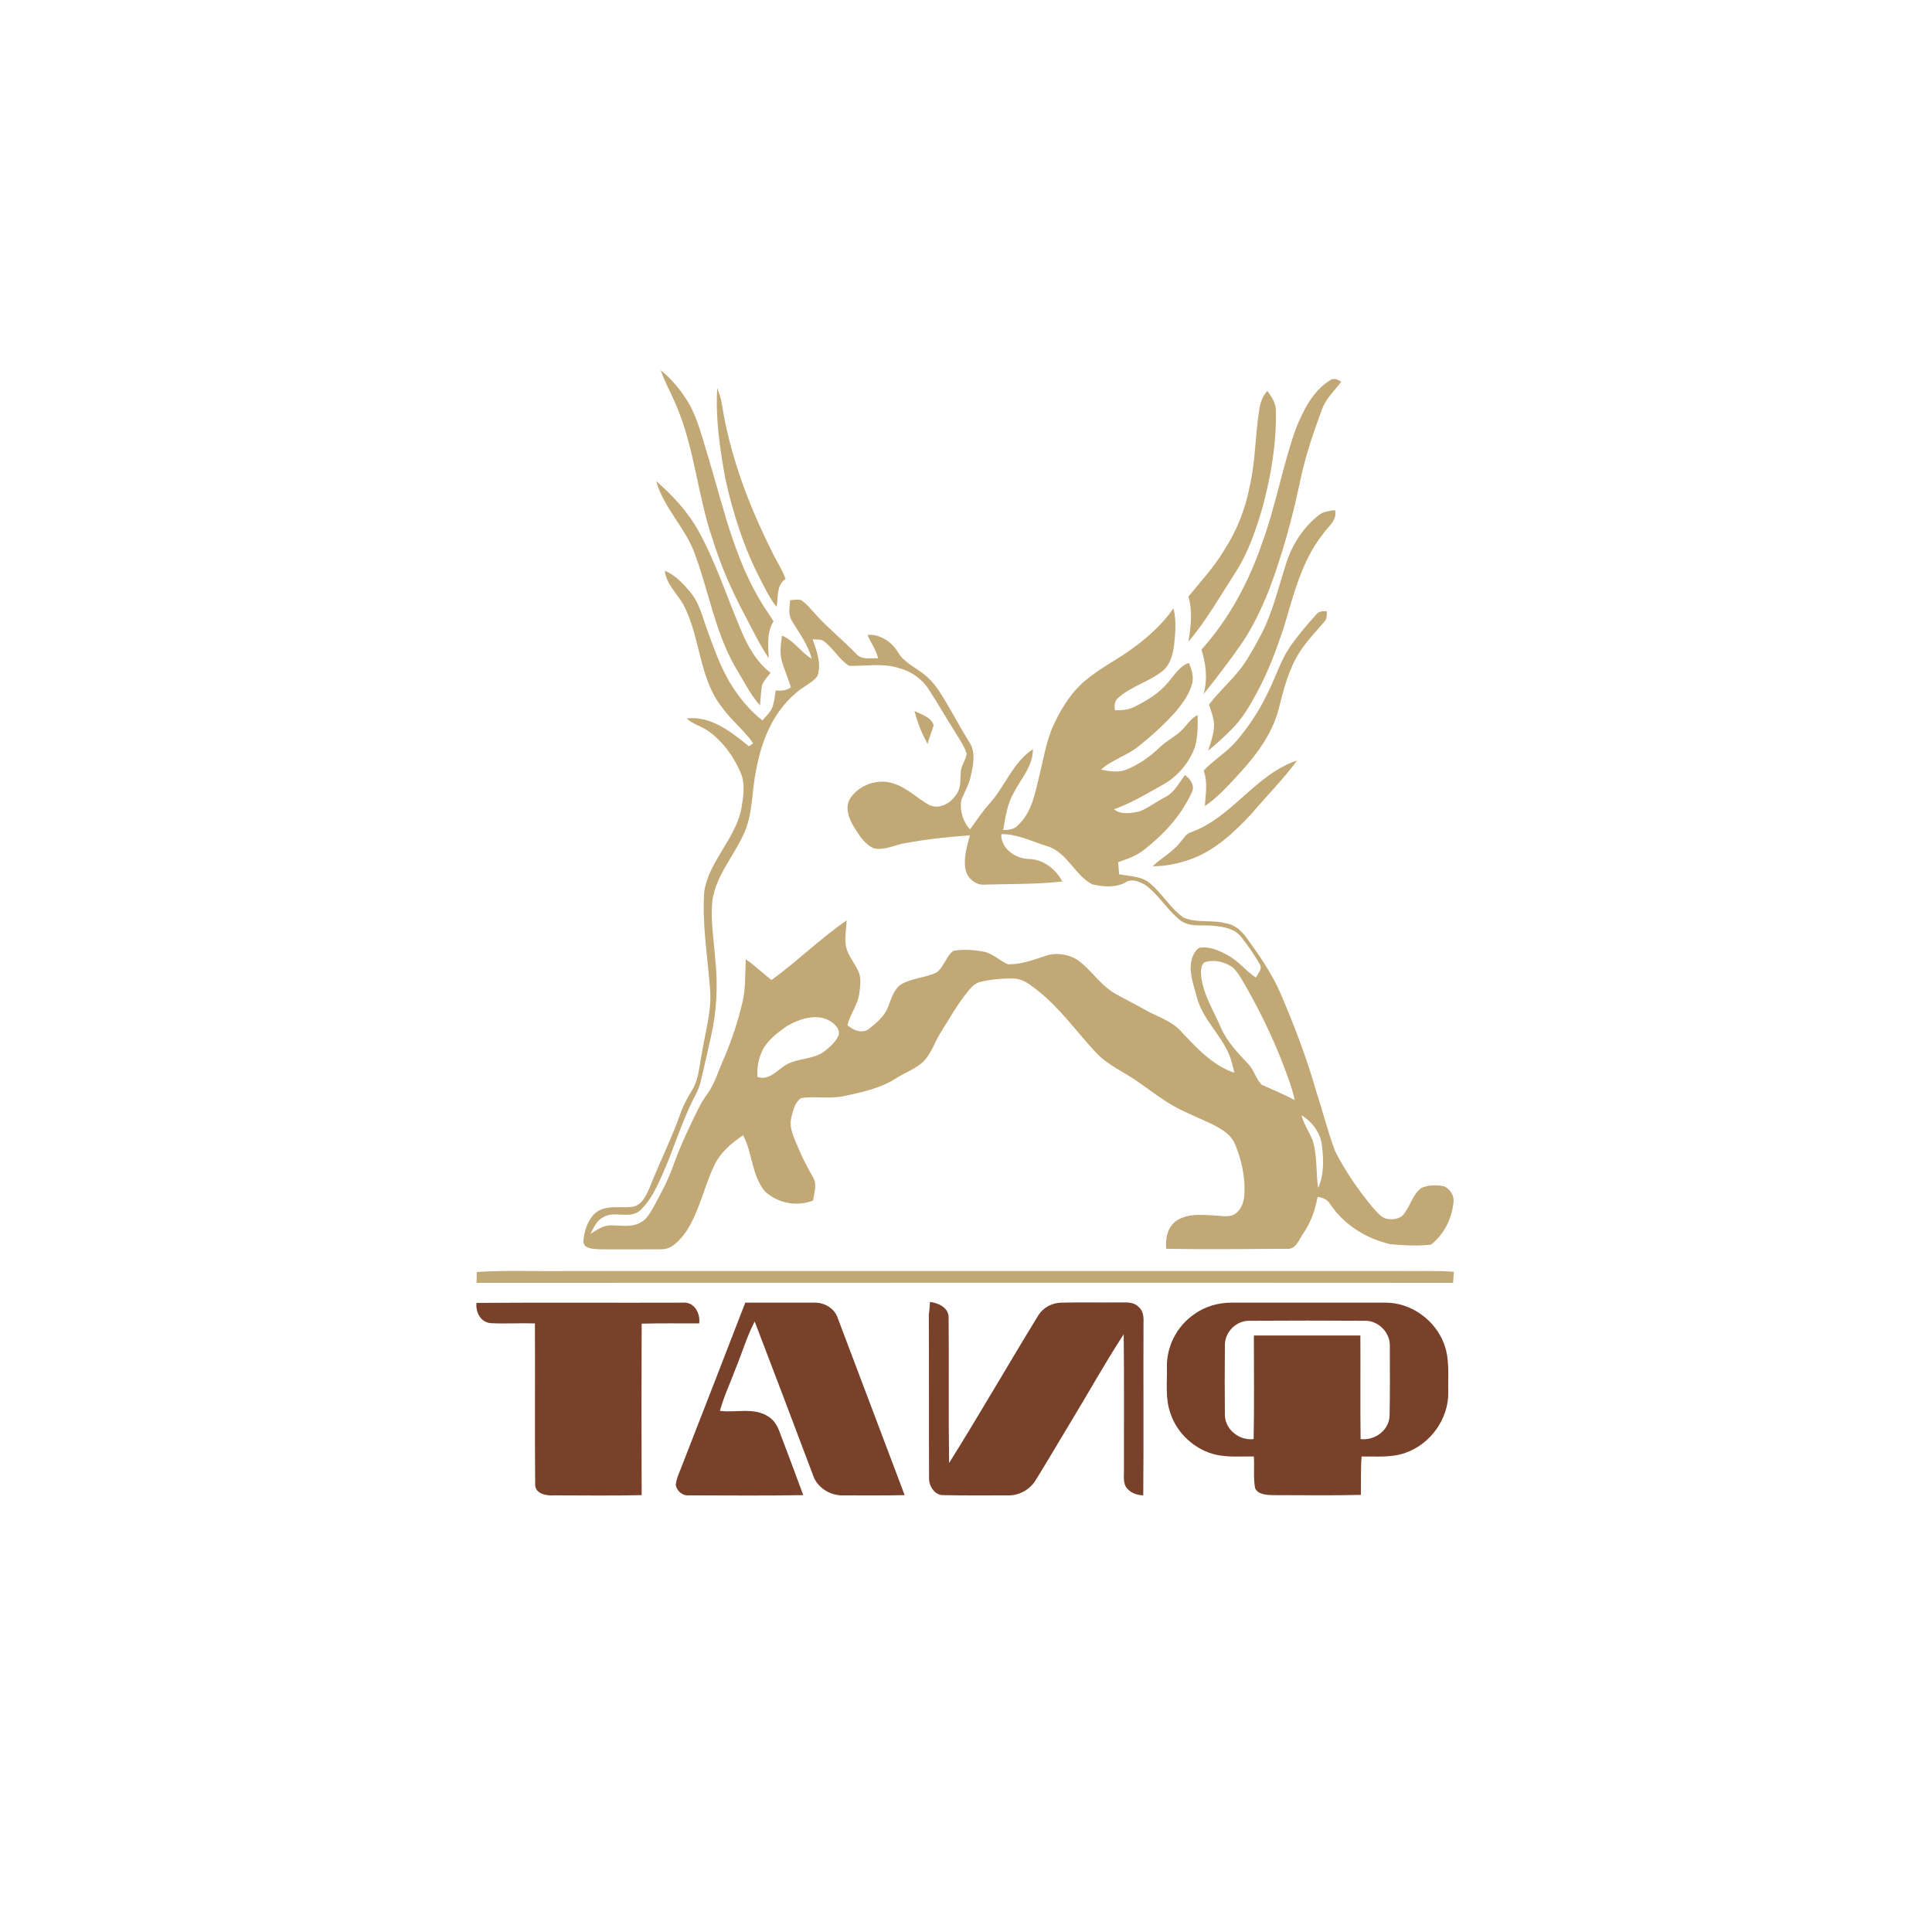 <?xml version="1.0" encoding="UTF-8"?> <svg xmlns="http://www.w3.org/2000/svg" xmlns:xlink="http://www.w3.org/1999/xlink" version="1.1" id="Layer_1" x="0px" y="0px" viewBox="0 0 800 800" style="enable-background:new 0 0 800 800;" xml:space="preserve"> <style type="text/css"> .st0{fill:none;} .st1{fill-rule:evenodd;clip-rule:evenodd;fill:#FFFFFF;} .st2{fill-rule:evenodd;clip-rule:evenodd;fill:#0047B1;} .st3{fill-rule:evenodd;clip-rule:evenodd;fill:#E4002B;} .st4{fill:#0047B1;} .st5{fill:#FFFFFF;} .st6{fill:#154734;} .st7{fill:#C1C6C8;} .st8{fill:#C8102E;} .st9{fill-rule:evenodd;clip-rule:evenodd;fill:#D71921;} .st10{fill-rule:evenodd;clip-rule:evenodd;fill:#00256D;} .st11{fill-rule:evenodd;clip-rule:evenodd;fill:#C8102E;} .st12{fill-rule:evenodd;clip-rule:evenodd;} .st13{fill:#C1C5C8;} .st14{fill:#002856;} .st15{fill:#EA0029;} .st16{fill:#07213F;} .st17{fill:#FBB32A;} .st18{fill-rule:evenodd;clip-rule:evenodd;fill:#FEFEFE;} .st19{fill-rule:evenodd;clip-rule:evenodd;fill:#2B2A29;} .st20{fill:#2B2A29;} .st21{fill:#FEFEFE;} .st22{fill-rule:evenodd;clip-rule:evenodd;fill:#004287;} .st23{fill:#C6B784;} .st24{fill:#CE0E2D;} .st25{fill:#FFCC00;} .st26{fill:#FFCD00;} .st27{fill-rule:evenodd;clip-rule:evenodd;fill:#91243C;} .st28{fill:#91243C;} .st29{fill:#D1052A;} .st30{fill-rule:evenodd;clip-rule:evenodd;fill:#C2A875;} .st31{fill-rule:evenodd;clip-rule:evenodd;fill:#79412A;} .st32{fill-rule:evenodd;clip-rule:evenodd;fill:url(#SVGID_1_);} .st33{fill:#231F20;} .st34{fill-rule:evenodd;clip-rule:evenodd;fill:#231F20;} .st35{fill:#00A550;} .st36{fill:#2D2D2C;} .st37{fill:#FC5208;} .st38{fill:#00A9E0;} .st39{fill-rule:evenodd;clip-rule:evenodd;fill:#FFF100;} .st40{fill-rule:evenodd;clip-rule:evenodd;fill:#034EA1;} .st41{fill:#034EA1;} .st42{fill-rule:evenodd;clip-rule:evenodd;fill:#FDD400;} .st43{fill:#0066B2;} .st44{fill:#9D8A5E;} .st45{fill:#009D4F;} .st46{fill:#2C2C2C;} .st47{fill:#FF6A13;} </style> <g> <g> <rect x="0" class="st0" width="800" height="800"></rect> </g> <g> <path class="st30" d="M273.6,153.3c4.6,3.7,8.3,8.3,11.4,13.3c4,6.9,5.8,14.8,8.2,22.4c6.7,22.4,11.7,46.1,25.4,65.6 c0.6,0.9,1.1,1.8,1.7,2.7c-2.9,4.6-2.2,10-2,15.2c-3.8-5.6-6.7-11.8-9.9-17.8c-5.4-10.1-10-20.6-13.4-31.6 c-6.2-18.2-7.4-37.7-15.1-55.5C277.9,162.7,275.2,158.2,273.6,153.3L273.6,153.3z M550.7,157.5c1.5-1.2,3.3-0.3,4.7,0.6 c-2.9,3.7-6.4,7-8,11.4c-3.6,9.8-7,19.7-9.1,30c-3.2,15.3-7.4,30.4-12.9,45c-3.2,7.8-6.7,15.4-11.5,22.3 c-4.9,7.1-10.2,13.9-15.5,20.6c1.7-6.1,1-12.4-0.9-18.4c11.5-12.8,19.7-28.2,25.2-44.4c5.7-15.5,8.4-31.9,14-47.4 C539.7,169.9,543.6,161.9,550.7,157.5L550.7,157.5z M297,160.7c-0.8,12.5,1.1,25,3.3,37.3c3.2,14.6,7.8,29,14.7,42.2 c2,3.8,3.8,7.7,6.6,11.1c0.7-4-0.2-9,3.7-11.6c-1.5-4.1-4-7.7-5.8-11.6c-9.6-19.2-17.3-39.6-20.6-60.9 C298.5,164.9,297.8,162.8,297,160.7L297,160.7z M521.4,169.9c-1.7,10.6-1.5,21.3-4,31.8c-1.8,9.5-5.5,18.5-10.8,26.6 c-4.1,6.8-9.5,12.6-14.5,18.7c1.8,6.1,1,12.5,0,18.7c7.4-8.7,13.1-18.8,19.3-28.4c5.5-8.4,8.7-18,11.5-27.6 c3.4-12.9,5.7-26.1,5.4-39.5c0.1-3.2-1.7-5.8-3.5-8.3C522.7,164,521.8,167,521.4,169.9L521.4,169.9z M271.7,199.2 c3.1,11.1,12.1,19.3,16,30.1c5.8,15.6,8.4,32.4,16.8,47c3.3,5.3,6,11.1,10.2,15.8c0.3-2.8,0.3-5.7,0.9-8.5c0.8-1.9,2.2-3.4,3.5-5 c-6.2-4.7-9.8-11.7-12.7-18.7c-5.6-13.3-10.1-27.2-17.1-39.9C284.9,212,278.6,205.2,271.7,199.2L271.7,199.2z M546.1,213.3 c-6.2,4.9-10.7,11.6-13.2,19c-3.3,10-5.6,20.3-10.3,29.7c-2.2,4.2-4.5,8.4-7.1,12.4c-4.3,6.4-10.3,11.3-14.9,17.4 c1,3,2.3,6.1,2.1,9.4c-0.3,3.3-1.4,6.5-2.4,9.6c3.4-2.7,6.6-5.7,9.7-8.8c4.4-4.4,7.5-9.7,10.4-15.1c4.7-8.6,8.1-17.8,11.2-27.1 c4-13.3,7.3-27.3,16-38.4c2.1-3.2,6.3-5.9,5.2-10.2C550.3,211.6,547.9,211.8,546.1,213.3L546.1,213.3z M275.3,236.3 c0.6,5.8,5.3,9.6,7.9,14.5c6.8,13.2,6.2,29.5,15.4,41.6c3.9,5.6,9.4,9.8,13.3,15.4c-0.4,0.3-1.3,0.9-1.8,1.2 c-7.3-5.9-15.7-12.7-25.8-11.5c2.6,2.4,6.2,3.2,9,5.2c6,4.3,10.5,10.5,13.4,17.3c2,4.7,1.1,9.9,0.3,14.7 c-2.4,12.7-13.5,21.8-15.4,34.6c-0.9,13.1,1.3,26,2.3,39c1.1,9.3-1.7,18.3-3.2,27.3c-1.1,5.2-1.2,10.9-4,15.6 c-2,3.3-3.9,6.7-5.1,10.3c-3.7,10.4-8.7,20.3-12.7,30.5c-1.4,3.1-3.1,7-6.9,7.7c-5.1,0.7-10.9-1-15.4,2.5c-3.2,2.9-4.7,7.4-5,11.6 c-0.2,3.3,3.9,3.3,6.3,3.5c8.5,0.1,17.1,0,25.6,0c4.8,0.2,8-3.8,10.6-7.3c5.4-8.2,7.3-18,11.4-26.9c2.5-5.6,7.2-9.7,12.2-13 c4,7.4,3.5,16.7,9.1,23.3c5.3,4.8,13.2,6.4,19.9,3.7c0.4-3.2,1.8-6.8-0.2-9.9c-2.1-3.7-4.1-7.4-5.7-11.3 c-1.7-4.2-4.3-8.6-3.1-13.3c0.7-2.8,1.4-6.1,4-7.9c6-0.9,12.1,0.5,18.1-0.9c7.4-1.6,15-3.2,21.4-7.4c3.8-2.4,8.3-3.9,11.5-7.2 c3.1-3.4,4.5-8,6.9-11.8c3.5-5.5,6.7-11.3,10.8-16.4c1.5-1.9,3.3-4,5.8-4.5c4.4-1,9-1.4,13.5-1.3c3.9,0,7,2.7,9.9,4.9 c9.2,7.2,16,16.9,23.9,25.4c5.1,5.7,12.4,8.5,18.5,13c4.7,3.3,9.2,6.8,14.2,9.6c5.6,3.1,11.6,5.3,17.3,8.2 c3.2,1.8,6.5,3.9,7.9,7.5c2.7,6.4,4.2,13.4,3.9,20.3c-0.1,3.2-1.1,6.6-3.8,8.5c-2.5,1.7-5.7,0.8-8.6,0.7 c-5.3-0.3-11.2-0.9-15.8,2.2c-3.7,2.6-4.6,7.4-4.2,11.6c16.6,0.3,33.2,0.1,49.8,0c4,0.5,5.2-4,7.1-6.6c3.1-4.5,4.8-9.6,5.8-14.9 c2.1,0.3,4.1,1.1,5.2,3c5.7,8.6,15,14.3,24.9,16.6c5.6,0.5,11.3,0.8,16.8,0.2c5.2-4,8.6-10.5,9.3-17.1c0.6-2.9-1.2-6-3.9-7.1 c-3.1-0.6-6.6-0.6-9.5,0.8c-3.6,2.8-4.5,7.8-7.5,11.2c-1.9,1.8-4.9,2-7.3,1.3c-2.3-0.9-3.8-3-5.4-4.8 c-5.9-7.1-11.1-14.7-15.3-22.9c-3.1-8.1-5.1-16.5-7.8-24.6c-3.9-13.9-9.1-27.3-14.7-40.5c-3.5-8.2-8.6-15.6-13.8-22.8 c-2.1-3-4.9-5.9-8.7-6.5c-5.9-1.7-12.3,0-17.9-2.5c-5.5-3.9-8.8-10-13.9-14.2c-3.5-3-8.4-2.8-12.7-3.7c-0.1-1.7-0.3-3.3-0.4-5 c3.7-1.3,7.6-2.6,10.7-5.1c8.1-6.3,15.4-14.2,19.7-23.6c1.6-2.9-0.5-5.7-2.7-7.4c-2.5,3.2-4.4,7.3-8.3,9.2 c-3.5,1.8-6.7,4.3-10.3,5.8c-3.5,0.8-7.8,1.7-10.8-0.8c7.3-2.6,14-6.7,20.8-10.5c5.8-3.4,10.4-8.9,12.7-15.3 c1.2-4.3,1.2-8.8,1.1-13.2c-2.6,1.2-4.1,3.7-6,5.7c-2.8,3-6.6,4.7-9.5,7.5c-4.2,4-8.9,7.4-14.3,9.5c-3.3,1.2-6.9,0.5-10.2-0.1 c4.8-4.3,11.3-6,16.1-10.1c5.3-4.3,10.4-8.9,14.9-14c2.9-3.5,5.7-7.3,6.8-11.8c0.6-2.9-0.3-5.7-1.4-8.3c-3.8,1.3-5.9,4.9-8.4,7.8 c-3.7,4.6-8.9,7.8-14.2,10.4c-2.5,1.3-5.3,1.4-8,1.4c-0.4-1.9-0.2-4,1.5-5.3c5.5-4.8,12.9-6.6,18.5-11.2c2.8-2.5,3.9-6.4,4.4-10 c0.6-5.2,1.1-10.5-0.2-15.7c-5.6,8-13.2,14.3-21.3,19.6c-4.8,3.1-9.8,5.9-14.2,9.5c-6.2,4.8-10.5,11.5-13.8,18.5 c-3.4,7-4.5,14.9-6.4,22.4c-1.7,6.9-3,14.5-8.5,19.6c-1.5,1.9-4,2.2-6.3,2.2c0.9-5.2,1.6-10.6,4.3-15.3c3-5.9,8.1-11.2,8-18.2 c-8.3,5.5-11.5,15.4-18,22.6c-3,3.3-5.4,7-8,10.6c-3-3.1-4.3-7.7-3.7-11.9c1.2-3.3,3.2-6.4,3.9-9.9c1.1-4.7,2.3-10.2-0.6-14.4 c-4.5-7.2-8.3-14.9-13-21.9c-1.7-2.5-3.8-4.7-6.2-6.5c-3.5-2.7-7.8-4.6-10.2-8.6c-2.6-4.4-7.4-7.7-12.7-7.3 c1.4,3.3,3.6,6.2,4.4,9.7c-3-0.2-6.8,0.8-9.1-1.9c-5.3-5.5-11.3-10.3-16.4-15.9c-2.1-2.2-3.9-4.7-6.5-6.4c-1.5-0.2-2.9,0-4.4,0.1 c-0.3,2.9-0.9,6.1,0.8,8.7c3,5.1,6.7,9.8,8.1,15.6c-4.5-2.7-7.3-7.6-12.3-9.6c-0.5,3.6-1,7.3,0,10.8c1.1,3.6,2.6,7,3.7,10.6 c-1.8,1.4-4.1,1.5-6.3,1.3c-0.3,2.2-0.6,4.4-1.2,6.5c-0.8,2.3-2.7,4.1-4.3,5.9c-5-3.9-9.1-8.8-12.5-14.1 c-5-7.8-7.9-16.7-11.1-25.4c-1.6-4.9-3.1-10-6.5-13.9C283,241.8,279.7,238.2,275.3,236.3L275.3,236.3z M336.5,264.7 c1.7,4.9,3.8,10.3,1.9,15.4c-2.5,3-6.3,4.4-9.1,7.1c-9.5,8.1-14.2,20.2-16.3,32.2c-1.8,8.7-1.2,18.1-5.2,26.3 c-4.2,9.1-11.3,16.9-12.8,27.1c-0.9,8.2,0.6,16.4,1.2,24.6c1.1,10.6,0.6,21.4-1.8,31.8c-1.4,6.3-2.8,12.6-4.3,18.8 c-0.8,3.4-2.7,6.3-4.1,9.4c-4.5,9.6-7.6,19.9-12,29.6c-2.2,4.9-4.6,9.9-8.4,13.7c-4.3,4.7-11.2,0.2-16.1,3.5 c-2.6,1.4-3.7,4.3-5,6.7c2.7-1.6,5.4-3.7,8.7-3.5c4,0,8.3,0.9,11.9-1.1c2.8-1.4,4.3-4.4,5.8-7c2.9-5.4,5.9-10.9,7.9-16.7 c2-5.7,4.5-11.3,7.1-16.8c2.1-4.3,4-8.8,6.9-12.7c3.2-4.3,4.6-9.6,6.8-14.5c3.4-7.8,6.1-16,8-24.3c1.2-5.6,0.9-11.4,1.2-17.1 c3.8,2.6,7.1,5.9,10.7,8.6c10.7-7.8,20.2-17.2,31.1-24.7c-0.2,3.6-0.9,7.2-0.3,10.8c0.8,3.7,3.4,6.6,5,10c1.5,3,0.9,6.4,0.5,9.6 c-0.7,4.7-3.8,8.5-4.9,13c2.4,2.1,6.3,3.8,9.1,1.4c3.1-2.5,6.5-5.3,7.8-9.2c1.3-3.2,2.3-7,5.3-9.1c4.5-2.6,10-2.7,14.7-4.9 c3.1-2.3,3.9-6.7,7-9c4.2-0.7,8.6-0.4,12.7,0.4c3.8,0.8,6.5,3.8,9.9,5.2c5.3,0.1,10.4-1.8,15.3-3.4c4.3-1.6,9.3-0.9,13.2,1.4 c5.8,4,9.5,10.4,15.6,14c4,2.3,8.2,4.3,12.2,6.6c5,2.9,10.9,4.5,15,8.8c6.5,6.9,13.2,14.4,22.4,17.5c-0.3-1.4-0.6-2.8-1-4.1 c-2.5-9.9-11.4-16.6-14.3-26.4c-1.1-4.1-2.5-8.1-2.8-12.4c0-3.2,0.8-6.9,3.5-8.8c4.1-0.8,8.1,1,11.6,2.9c4.6,2.3,7.7,6.6,11.9,9.4 c0.9-1.7,2.9-3.6,1.6-5.6c-2.3-3.9-4.8-7.7-7.7-11.3c-2.6-3.3-7-4.1-10.9-4.5c-4.7-0.6-9.9,0.7-14-2.1 c-5.6-4.3-9.1-10.8-14.8-14.9c-2.4-1.3-5.4-2.7-8-1.1c-4.2,2.4-9.4,1.9-13.9,0.9c-7.4-3.9-10.5-13.5-18.9-15.9 c-6.2-1.9-12.2-5-18.8-4.9c-0.2,6.1,6.1,10.3,11.7,10.3c5.9,0.2,10.9,4.3,13.6,9.3c-10.7,1.2-21.4,1-32.1,1.3 c-4,0.4-7.6-3-8.1-6.8c-0.7-4.7,0.8-9.2,1.9-13.6c-8.9,0.6-17.8,1.6-26.7,3.2c-4.3,0.7-8.5,3.1-13,2.2c-3.9-1.7-6.2-5.5-8.3-8.9 c-2.1-3.4-3.9-8.1-1.5-11.9c3.8-5.6,11.4-8.2,17.8-6.1c5.6,1.7,9.8,6.1,14.8,8.9c4.3,2.1,9.3-0.8,11.5-4.7 c1.8-2.6,1.4-5.8,1.6-8.7c0.1-2.8,2.1-5.1,2.5-7.8c-1.1-3.5-3.4-6.5-5.2-9.6c-3.6-5.7-7-11.6-10.7-17.3c-2.9-4.4-7.5-7.4-12.6-8.7 c-6.6-2-13.5-0.6-20.2-0.8c-4.3-2.7-6.7-7.6-10.9-10.5C339.6,264.7,338,264.9,336.5,264.7L336.5,264.7z M497.3,403.1 c-0.1-1.8,0.2-4.7,2.5-4.9c3.7-0.9,7.8,0.3,10.8,2.5c2.6,2.6,4.2,6,6.1,9.2c5.2,9.3,9.9,18.9,13.8,28.8c2.1,5.5,4.4,11,5.6,16.8 c-4.4-2.3-9-4.3-13.6-6.3c-2.5-2.4-3.2-6.2-5.7-8.7c-4.3-4.6-8.8-9.2-11.3-15.1C502.4,418.2,497.8,411.2,497.3,403.1L497.3,403.1z M325.8,424.9c4.7-2.7,10.5-4.8,15.9-3.1c2.7,1.1,6.2,3.4,5.6,6.8c-1.1,2.6-3.3,4.6-5.5,6.4c-5.1,4.2-12.6,2.8-17.8,6.9 c-3,2.3-6.3,5.5-10.4,4c-0.1-3.2,0.2-6.5,1.5-9.5C317,431.2,321.6,427.9,325.8,424.9L325.8,424.9z M538.9,461.8 c4.5,2.7,7.9,7.3,8.5,12.6c0.7,5.8,0.9,12-1.6,17.5c-1-6.7-0.2-13.6-2.4-20.1C541.9,468.5,539.9,465.4,538.9,461.8L538.9,461.8z M544.9,254.6c-3.9,4.3-7.7,8.8-11,13.6c-4,6.1-6,13.2-9.4,19.6c-3.3,6.9-7.6,13.2-12.5,19c-4,4.7-9.4,7.8-13.6,12.3 c1.8,4.7,0.8,9.8,0.5,14.7c5-3.4,9.1-7.9,13.2-12.3c7.4-8,14.5-16.9,17.3-27.7c2.1-8.1,4.1-16.5,8.7-23.7 c2.9-4.6,6.8-8.5,10.3-12.7c1.1-1.1,1-2.8,1-4.3C547.8,253,546,253,544.9,254.6L544.9,254.6z M378.7,294.4 c2.8,1.5,6.9,2.5,7.9,5.9c-0.7,2.7-1.9,5.1-2.5,7.8C381.8,303.8,379.8,299.2,378.7,294.4L378.7,294.4z M492.9,344.7 c17.2-6,26.8-24,44.2-29.8c-5.7,7.8-12.6,14.6-18.8,22c-7.2,7.7-15.2,15.3-25.3,18.9c-5,1.8-10.3,2.9-15.7,2.9 c3.6-3.5,8.2-5.8,11.3-9.8C490,347.4,491,345.4,492.9,344.7L492.9,344.7z M197.4,526.7c12.6-0.8,25.3-0.2,37.9-0.4 c115,0,230.1,0,345.1,0c7.2,0.1,14.4-0.2,21.6,0.3c-0.1,1.5-0.2,3.1-0.3,4.6c-134.8-0.1-269.6,0-404.4,0 C197.4,529.7,197.4,528.2,197.4,526.7z"></path> <path class="st31" d="M197.3,539.5c28.6-0.2,57.1,0,85.7-0.1c4.6-0.3,7.1,4.6,6.5,8.6c-7.9,0-15.9-0.1-23.8,0.1 c-0.1,23.7-0.1,47.3,0,71c-12.1,0.3-24.2,0.1-36.3,0.1c-3,0.2-7.6-0.5-7.8-4.3c-0.2-22.3,0-44.6-0.1-66.9 c-6.1-0.2-12.3,0.2-18.4-0.1C198.9,547.4,196.9,543.3,197.3,539.5L197.3,539.5z M308.6,539.4c-8.6,22.2-17.2,44.5-25.9,66.7 c-1,2.9-2.6,5.7-2.9,8.8c0.5,2.6,2.9,4.6,5.6,4.3c15.7,0,31.5,0.2,47.2-0.1c-3.2-8.8-6.5-17.5-9.8-26.2c-0.9-2.5-2.3-4.9-4.6-6.3 c-6-4-13.4-1.5-20.1-2.4c1.7-6.2,4.5-12,6.7-18c2.6-6.3,4.5-12.9,7.7-19c8.1,21.1,16.1,42.3,24.1,63.5c1.7,5.3,7.2,8.7,12.6,8.5 c8.5,0,16.9,0.1,25.4-0.1c-9.2-24.4-18.5-48.9-27.7-73.3c-1.3-4-5.4-6.4-9.4-6.4C327.8,539.4,318.2,539.4,308.6,539.4L308.6,539.4 z M385.1,539.1c3.3,0.4,7.4,2.2,7.7,6c0.2,20.2-0.1,40.5,0.2,60.7c12.6-20.1,24.4-40.7,36.8-60.9c2-3.4,5.7-5.4,9.6-5.5 c8.2-0.2,16.4,0,24.6-0.1c2.5,0,5.5-0.2,7.4,1.8c2,1.6,2.2,4.2,2.1,6.5c-0.1,23.9,0.1,47.7-0.1,71.6c-2.9-0.1-5.9-1.2-7.4-3.9 c-1-2.3-0.5-4.9-0.6-7.3c0-18.5,0.1-37-0.1-55.5c-7.9,12.1-14.9,24.8-22.4,37.1c-4.7,7.8-9.3,15.6-14.1,23.4 c-2.4,3.9-7,6.4-11.6,6.2c-8.8,0-17.6,0.1-26.5-0.1c-3.5,0.2-6-3.6-6-6.8c-0.1-22.7,0-45.4-0.1-68.1 C384.9,542.6,384.9,540.9,385.1,539.1L385.1,539.1z M494.5,544.2c4.4-3.2,9.9-4.8,15.4-4.8c21.3,0,42.6,0,63.9,0 c10.6,0,20.6,7.3,24.2,17.2c2.4,6.4,1.5,13.3,1.7,20c0.1,11-7.4,21.4-17.8,25c-5.8,2.1-12.1,1.4-18.1,1.5 c-0.4,5.3-0.2,10.6-0.3,15.9c-12.2,0.3-24.3,0.1-36.5,0.1c-2.6-0.1-6.1-0.2-7.3-2.9c-0.8-4.3-0.2-8.8-0.5-13.1 c-5.2-0.1-10.5,0.4-15.6-0.7c-8.8-2-16.2-8.8-19-17.3c-2.1-6-1.3-12.5-1.4-18.7C482.9,557.7,487.3,549.1,494.5,544.2L494.5,544.2z M507.2,557.1c-0.1,9.7-0.1,19.3,0,29c0.2,6,6.1,10.5,11.9,9.8c0.3-14.3,0.1-28.6,0.1-42.9c14.7,0,29.4,0,44.1,0 c0.1,14.3-0.1,28.6,0.1,42.9c5.9,0.7,11.9-3.7,12-9.8c0.2-9.6,0.1-19.3,0.1-28.9c0.1-5.5-4.8-10.4-10.3-10.3 c-15.9-0.1-31.8-0.1-47.6,0C512,546.7,507.1,551.5,507.2,557.1L507.2,557.1z"></path> </g> </g> </svg> 